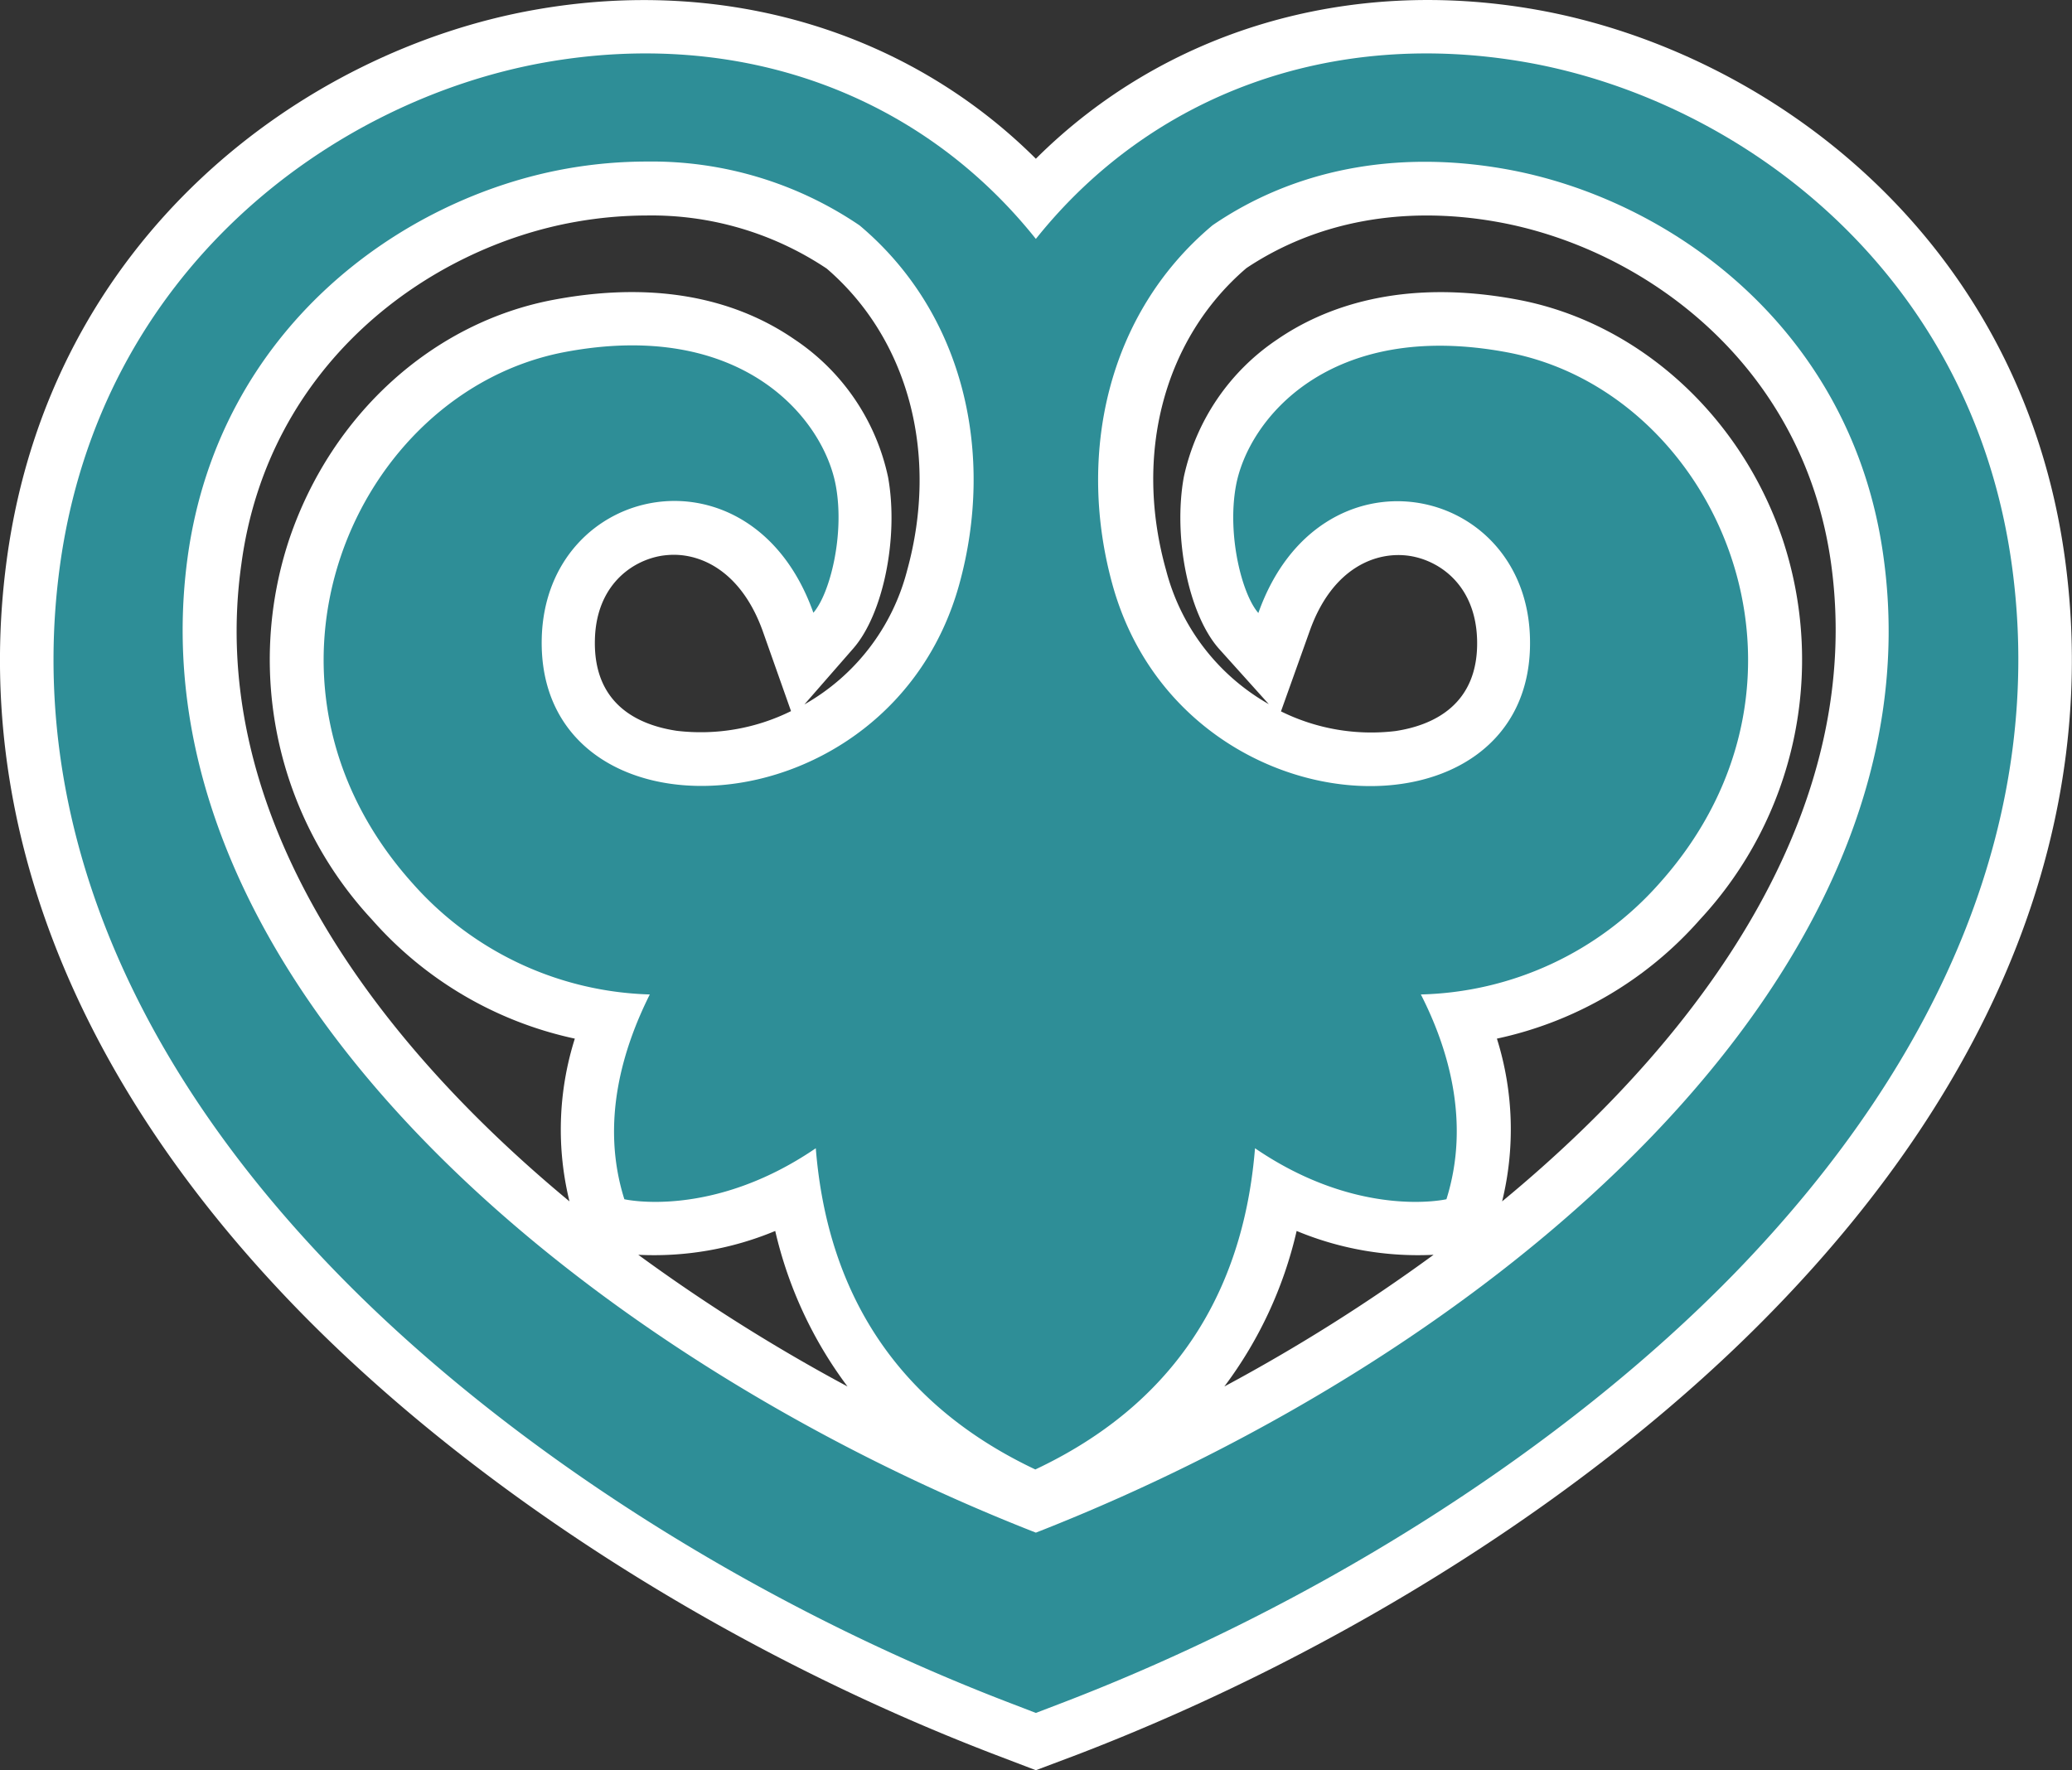 <?xml version="1.0" encoding="UTF-8"?> <svg xmlns="http://www.w3.org/2000/svg" id="Layer_1" data-name="Layer 1" viewBox="0 0 154.78 132.25"><rect x="0" y="0" width="154.78" height="132.25" fill="#333333" stroke="none"/><defs><style>.cls-1{fill:#fff;}.cls-2{fill:#2e8e97;}</style></defs><path class="cls-1" d="M691.84-267.19l-3.12-1.19C668.87-276,650-288,636.82-301.5c-16.93-17.36-24.48-36.79-21.85-56.17,3.26-24.08,22.17-38,39.45-41.05,14.21-2.52,27.87,1.62,37.42,11.13,9.56-9.52,23.22-13.66,37.42-11.13,17.29,3.08,36.2,17,39.46,41.05h0c2.63,19.39-4.93,38.81-21.85,56.17C733.74-288,714.82-276,695-268.38ZM662.73-391.46a39.06,39.06,0,0,0-6.9.62c-14.43,2.57-30.21,14.16-32.94,34.25-2.28,16.85,4.51,34,19.66,49.51,12.35,12.66,30.21,24.05,49,31.22l.27.11.28-.11c18.81-7.17,36.67-18.56,49-31.22,15.15-15.54,21.94-32.66,19.66-49.51-2.73-20.09-18.51-31.68-32.94-34.25-13.08-2.33-25.08,1.94-32.89,11.73l-3.13,3.92-3.12-3.92A32.54,32.54,0,0,0,662.73-391.46Zm29.11,110.82-1.45-.57c-36.13-14.13-70.5-43.48-65.87-77.18,2.61-19,17.74-29.94,31.58-32.37,9.08-1.6,17.91.13,24.8,4.89l.3.23c8.65,7.27,12,19.12,8.73,30.93-3.6,13-16.12,19.29-26.12,17.79-8.06-1.21-13.13-7.07-12.91-14.95.19-7.14,5-12.88,11.75-13.94a14,14,0,0,1,9.93,2.25,9.09,9.09,0,0,0-3.29-3.95c-2.94-2-7.09-2.61-12-1.68-6.18,1.17-11.41,6-13.64,12.59-2.41,7.12-.75,14.6,4.56,20.51a20.68,20.68,0,0,0,15,6.95l6.2.28-2.82,5.53a17.5,17.5,0,0,0-2.19,9.65,17.87,17.87,0,0,0,8.76-3.28l5.69-3.88.55,6.86c.74,9.15,4.81,15.65,12.43,19.82,7.61-4.17,11.68-10.67,12.42-19.82l.55-6.86,5.69,3.88a18,18,0,0,0,8.76,3.29,17.51,17.51,0,0,0-2.19-9.66l-2.82-5.53,6.21-.28a20.72,20.72,0,0,0,15-6.95c5.3-5.91,7-13.39,4.55-20.51-2.23-6.6-7.46-11.42-13.64-12.59-4.89-.93-9-.35-12,1.68a9.16,9.16,0,0,0-3.29,3.95,14,14,0,0,1,9.93-2.25c6.72,1.06,11.56,6.8,11.76,13.94.21,7.88-4.85,13.74-12.92,14.95-10,1.5-22.52-4.74-26.12-17.79-3.27-11.83.09-23.69,8.76-31l.31-.23c7-4.8,15.54-6.48,24.76-4.86,13.84,2.43,29,13.38,31.58,32.37,4.63,33.7-29.74,63.05-65.87,77.18Zm-29.7-25.06a132.71,132.71,0,0,0,15.63,9.84,31,31,0,0,1-5.4-11.62A23.53,23.53,0,0,1,662.14-305.7Zm49.18-1.78a30.82,30.82,0,0,1-5.4,11.62,132.71,132.71,0,0,0,15.63-9.84A23.55,23.55,0,0,1,711.32-307.48Zm-48.57-75.87a30.78,30.78,0,0,0-5.26.47c-11,1.93-23,10.59-25,25.58C630-339.7,640.94-323,657-309.69a22.55,22.55,0,0,1,.4-12.16,28,28,0,0,1-15.15-8.89,28.53,28.53,0,0,1-6.18-28.43c3.16-9.33,10.72-16.18,19.73-17.88s14.7.68,18,2.95a16.5,16.5,0,0,1,7,10.3c.81,4.49-.36,10.24-2.6,12.8l-3.65,4.18a16.13,16.13,0,0,0,7.67-10c2.4-8.69.1-17.31-6-22.56A23.56,23.56,0,0,0,662.75-383.35Zm63.53,61.5a22.64,22.64,0,0,1,.39,12.16c16.08-13.27,27-30,24.58-47.61-2.06-15-14.07-23.65-25-25.58-7-1.24-13.49,0-18.68,3.46-6.14,5.25-8.45,13.88-6,22.58a16.17,16.17,0,0,0,7.67,10L705.5-351c-2.25-2.56-3.42-8.31-2.61-12.8a16.56,16.56,0,0,1,7-10.3c3.31-2.27,9.11-4.64,18-2.95s16.57,8.55,19.73,17.88a28.53,28.53,0,0,1-6.18,28.43A28,28,0,0,1,726.28-321.85ZM710.15-346.3a15.2,15.2,0,0,0,8.55,1.47c2.86-.43,6.23-2,6.1-6.82-.11-4.05-2.77-5.9-5-6.26-2.52-.4-5.83.87-7.51,5.62ZM664.78-358a6.4,6.4,0,0,0-.88.07c-2.24.36-4.9,2.21-5,6.26-.13,4.86,3.25,6.39,6.1,6.82a15.19,15.19,0,0,0,8.55-1.47l-2.12-6C669.92-356.5,667.15-358,664.78-358Z" transform="translate(-614.46 399.45)"></path><path class="cls-2" d="M764.76-357.13c-3-22.09-20.34-34.82-36.2-37.65-14.63-2.6-28.1,2.38-36.72,13.18-8.61-10.8-22.08-15.78-36.71-13.18-15.86,2.83-33.2,15.56-36.2,37.65-2.46,18.12,4.72,36.39,20.75,52.84,12.74,13.07,31.14,24.8,50.47,32.17l1.69.65,1.7-.65c19.33-7.37,37.73-19.1,50.47-32.17C760-320.74,767.22-339,764.76-357.13Zm-72.92,72.19c-33.86-13.25-67.69-41.38-63.36-72.91,2.34-17,15.9-26.79,28.31-29a34.27,34.27,0,0,1,6-.53,27.61,27.61,0,0,1,15.88,4.77c7.91,6.65,10.1,17.21,7.45,26.81-5.2,18.82-31.62,19.85-31.19,4,.32-11.61,15.71-14.77,20.29-1.87,1.22-1.39,2.35-5.79,1.68-9.47-.9-5-7-12.53-20.29-10-15.66,3-25.06,24.4-11.32,39.7A24.57,24.57,0,0,0,663-325.15c-2,4-3.72,9.53-1.9,15.3,0,0,6.51,1.51,14.3-3.81.73,9.15,4.73,18.48,16.4,24h0c11.67-5.5,15.67-14.83,16.41-24,7.78,5.32,14.3,3.81,14.3,3.81,1.81-5.77.13-11.3-1.91-15.3a24.57,24.57,0,0,0,17.79-8.27c13.74-15.3,4.34-36.74-11.31-39.7-13.29-2.51-19.4,5-20.3,10-.66,3.68.46,8.08,1.68,9.47,4.58-12.9,20-9.74,20.29,1.87.43,15.84-26,14.81-31.19-4-2.65-9.61-.46-20.19,7.48-26.84,6-4.11,13.56-5.66,21.81-4.21,12.41,2.18,26,12,28.31,29C759.54-326.32,725.71-298.19,691.84-284.94Z" transform="translate(-614.46 399.45)"></path></svg> 